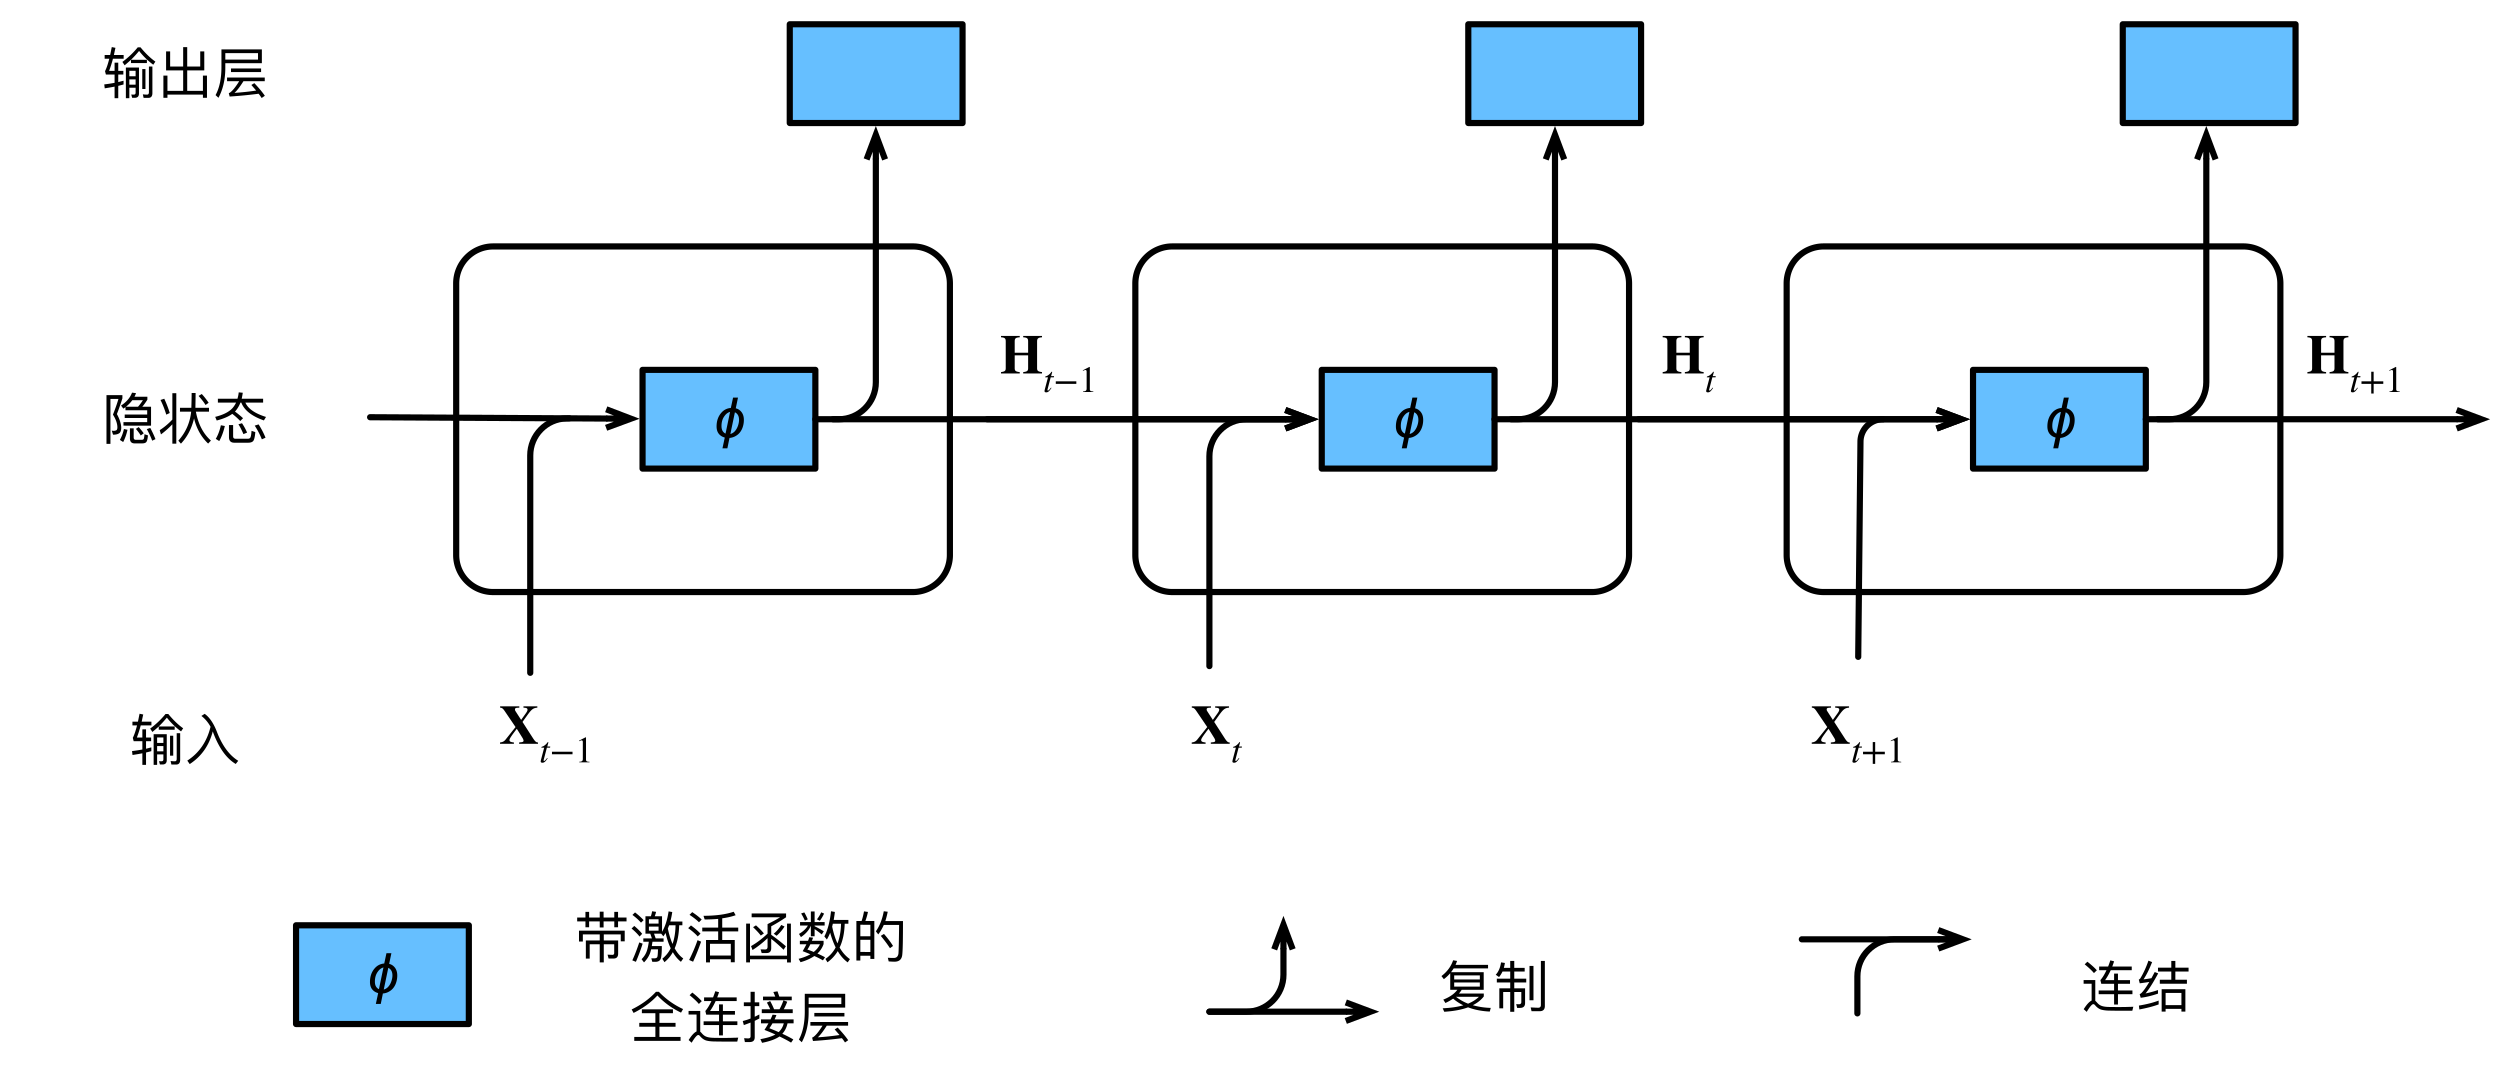 <svg xmlns="http://www.w3.org/2000/svg" width="540" height="234.667"><path style="fill:none;stroke-width:1;stroke-linecap:round;stroke-linejoin:round;stroke:#000;stroke-opacity:1;stroke-miterlimit:10" d="M301.999 299.999H370c3.313 0 6 2.69 6 6V350a6 6 0 0 1-6 6h-68.001c-3.31 0-6-2.687-6-6v-44.001c0-3.31 2.69-6 6-6Zm0 0" transform="matrix(1.333 0 0 1.333 -149.333 -346.667)"/><path style="stroke:none;fill-rule:nonzero;fill:#66bfff;fill-opacity:1" d="M285.605 101.332h37.332V80h-37.332Zm0 0"/><path style="fill:none;stroke-width:1;stroke-linecap:round;stroke-linejoin:round;stroke:#000;stroke-opacity:1;stroke-miterlimit:10" d="M326.204 320h28v15.999h-28Zm0 0" transform="matrix(1.333 0 0 1.333 -149.333 -346.667)"/><path style="stroke:none;fill-rule:nonzero;fill:#000;fill-opacity:1" d="M307.41 90.7c0 .698-.137 1.343-.394 1.937-.293.656-.72 1.144-1.274 1.48a3.095 3.095 0 0 1-1.437.477l-.457 2.25h-1.063l.5-2.332a3.685 3.685 0 0 1-.543-.207c-.82-.43-1.226-1.157-1.226-2.188 0-1.219.359-2.23 1.082-3.023.527-.582 1.191-.906 2-.977l.48-2.23h1.063l-.48 2.312c.417.098.769.301 1.062.606.457.472.687 1.101.687 1.894Zm-1.043 0c0-.567-.144-1.005-.437-1.313a1.45 1.45 0 0 0-.457-.332l-.98 4.687c.32-.086.609-.25.874-.5.36-.36.633-.836.813-1.418.125-.402.187-.777.187-1.125Zm-1.937-1.731c-.457.117-.864.414-1.207.898-.434.582-.645 1.301-.645 2.145 0 .574.133 1.011.414 1.312.137.156.293.266.461.332Zm0 0"/><path style="fill:none;stroke-width:1;stroke-linecap:round;stroke-linejoin:round;stroke:#000;stroke-opacity:1;stroke-miterlimit:10" d="M271.999 328.001h48.302" transform="matrix(1.333 0 0 1.333 -149.333 -346.667)"/><path style="fill:none;stroke-width:1;stroke-linecap:butt;stroke-linejoin:miter;stroke:#000;stroke-opacity:1;stroke-miterlimit:10" d="M324.3 328.001h-4m0-1.5 4 1.5-4 1.5" transform="matrix(1.333 0 0 1.333 -149.333 -346.667)"/><path style="fill:none;stroke-width:1;stroke-linecap:round;stroke-linejoin:round;stroke:#000;stroke-opacity:1;stroke-miterlimit:10" d="M307.999 368v-33.999c0-3.313 2.69-6 6-6h7.26M354.203 328.001h71.637" transform="matrix(1.333 0 0 1.333 -149.333 -346.667)"/><path style="fill:none;stroke-width:1;stroke-linecap:butt;stroke-linejoin:miter;stroke:#000;stroke-opacity:1;stroke-miterlimit:10" d="M429.839 328.001h-4m0-1.5 4 1.5-4 1.5" transform="matrix(1.333 0 0 1.333 -149.333 -346.667)"/><path style="fill:none;stroke-width:1;stroke-linecap:round;stroke-linejoin:round;stroke:#000;stroke-opacity:1;stroke-miterlimit:10" d="M356.913 328.001H358c3.313 0 6-2.69 6-6v-36.103" transform="matrix(1.333 0 0 1.333 -149.333 -346.667)"/><path style="fill:none;stroke-width:1;stroke-linecap:butt;stroke-linejoin:miter;stroke:#000;stroke-opacity:1;stroke-miterlimit:10" d="M364 281.9v3.998m-1.5 0 1.5-3.999 1.5 4" transform="matrix(1.333 0 0 1.333 -149.333 -346.667)"/><path style="stroke:none;fill-rule:nonzero;fill:#000;fill-opacity:1" d="M265.617 160.668v-.293c-.414-.02-.601-.168-1.164-1.043l-2.187-3.394.957-1.333c1.043-1.46 1.355-1.667 2.25-1.75v-.292h-3v.292l.25.02c.457.043.625.145.625.418 0 .27-.145.5-.707 1.27l-.668.937-1.168-1.813c-.145-.23-.164-.292-.164-.437 0-.25.125-.355.562-.375l.375-.02v-.292h-4.148v.292c.437.04.586.165.96.688l2.376 3.5-2.106 2.644c-.355.458-.644.606-1.25.688v.293h3v-.293c-.73-.082-.957-.207-.957-.52 0-.25.227-.625 1.125-1.835l.457-.602 1.207 1.937c.149.227.25.5.25.645 0 .207-.207.313-.625.332l-.332.043v.293ZM268.262 161.25h-.645l.227-.832v-.063c0-.042-.02-.062-.063-.062-.039 0-.082.02-.125.082-.289.438-.812.813-1.062.875-.188.043-.25.105-.25.207v.043h.605l-.625 2.375c-.062.25-.125.5-.125.582 0 .211.145.293.356.293.414 0 .664-.23 1.144-.957l-.105-.063c-.395.5-.52.625-.645.625-.062 0-.125-.023-.125-.125 0-.023.02-.085.02-.105l.687-2.625h.688ZM32.625 91.938v-4.083H30.73c.375-.418.727-.937 1.102-1.523v-.644h-2.789c.125-.231.25-.5.332-.77l-.855-.106c-.415 1.106-1.207 2.02-2.375 2.793l.5.665c.148-.102.293-.207.46-.332v.687h4.688v.918h-4.855v.75h4.855v.894h-5.125v.75Zm-4.043-5.5h2.293c-.355.542-.707 1.019-1.063 1.417h-2.605c.523-.418.98-.875 1.375-1.418ZM23 85.355v10.52h.855v-9.707h1.727c-.289 1.02-.687 2.144-1.187 3.394.648 1.02.96 1.958.96 2.77 0 .25-.062.438-.148.543-.102.105-.312.168-.602.188-.125 0-.293-.02-.46-.043l.273.875c.687 0 1.187-.145 1.477-.438.187-.227.293-.602.293-1.125-.043-.852-.356-1.832-.938-2.894a51.81 51.81 0 0 0 1.188-3.395v-.688Zm9.457 7.082-.75.25c.418.731.813 1.563 1.168 2.5l.707-.332a20.784 20.784 0 0 0-1.125-2.418Zm-5.687.231a8.502 8.502 0 0 1-.875 2.352l.71.46c.395-.75.707-1.625.938-2.648Zm3.98 3.102c.355 0 .625-.082.793-.227.207-.188.352-.688.414-1.5l-.75-.25c-.039.582-.102.937-.187 1.062a.584.584 0 0 1-.415.145h-1.293c-.292 0-.437-.188-.437-.52v-1.96h-.813v2.148c0 .727.333 1.102 1 1.102Zm-.793-3.52-.602.395c.438.523.79.98 1.04 1.418l.648-.458c-.25-.375-.625-.835-1.086-1.355ZM37.23 90.625a14.465 14.465 0 0 1-2.73 2.293l.27.914a19.17 19.17 0 0 0 2.46-2.187v4.187h.852V84.938h-.852Zm-1.75-4.5-.812.27c.457.898.875 1.96 1.25 3.168l.75-.356a23.047 23.047 0 0 0-1.188-3.082Zm8.102-1.02-.687.415c.625.71 1.148 1.355 1.5 1.96l.667-.48a14.73 14.73 0 0 0-1.48-1.895Zm-1.332-.21h-.855c0 .73-.02 1.812-.063 3.187h-2.457v.836h2.418c-.25 2.375-1.168 4.477-2.773 6.27l.562.644c1.375-1.457 2.313-3.27 2.836-5.457.52 2.188 1.539 4 3.039 5.438l.605-.645c-1.667-1.48-2.75-3.563-3.25-6.25h2.833v-.836h-2.938c.023-1.25.043-2.289.043-3.187ZM51.563 84.75c-.043.48-.145.938-.27 1.375h-4.23v.832H51c-.23.461-.48.875-.832 1.25-.75.793-1.98 1.418-3.688 1.836l.333.789c1.437-.375 2.562-.852 3.355-1.437.582.437 1.164.96 1.727 1.543l.605-.606a21.096 21.096 0 0 0-1.75-1.437c.043-.04.082-.082.125-.125a6.442 6.442 0 0 0 1.063-1.813h.187c.605 1.625 2.207 2.918 4.875 3.856l.457-.75c-2.395-.75-3.875-1.77-4.457-3.106h3.832v-.832h-4.625c.086-.418.168-.832.23-1.293Zm-3.856 7.105c-.227 1.063-.582 2.063-1.102 2.938l.75.477c.52-.915.915-2 1.208-3.25Zm4.563-.437-.77.227c.395.625.75 1.335 1.082 2.125l.793-.332a12.367 12.367 0 0 0-1.105-2.02Zm3.585.25-.835.27a17.005 17.005 0 0 1 1.542 2.957l.793-.352a17.129 17.129 0 0 0-1.5-2.875Zm-2.21 3.957c.46 0 .792-.125 1-.313.25-.25.417-.894.5-1.98l-.813-.27c-.062.833-.145 1.333-.289 1.5-.105.145-.293.208-.543.208h-2.625c-.355 0-.52-.165-.52-.54v-2.418h-.898v2.606c0 .789.375 1.207 1.148 1.207ZM367.992 80.668v-.293c-.855-.125-1.062-.25-1.062-.875v-5.75c0-.645.25-.832 1.062-.895v-.293h-4.062v.293c.832.063 1.062.207 1.062.895v2.438h-2.898V73.75c0-.688.23-.832 1.086-.895v-.293h-4.043v.293c.812.063 1.02.227 1.02.895v5.75c0 .625-.188.75-1.02.875v.293h4.043v-.293c-.875-.105-1.086-.25-1.086-.875v-2.75h2.898v2.75c0 .605-.187.77-1.062.875v.293ZM370.598 81.25h-.645l.227-.832v-.063c0-.043-.02-.062-.063-.062-.039 0-.082.02-.125.082-.289.438-.812.813-1.062.875-.188.043-.25.105-.25.207v.043h.605l-.625 2.375c-.062.25-.125.5-.125.582 0 .211.145.293.356.293.414 0 .664-.23 1.144-.957l-.105-.063c-.395.5-.52.625-.645.625-.062 0-.125-.023-.125-.125 0-.023.02-.085.02-.105l.687-2.625h.688Zm0 0"/><path style="stroke:none;fill-rule:nonzero;fill:#66bfff;fill-opacity:1" d="M64 221.332h37.332V200H64Zm0 0"/><path style="fill:none;stroke-width:1;stroke-linecap:round;stroke-linejoin:round;stroke:#000;stroke-opacity:1;stroke-miterlimit:10" d="M160 410h27.999v15.999H160Zm0 0" transform="matrix(1.333 0 0 1.333 -149.333 -346.667)"/><path style="stroke:none;fill-rule:nonzero;fill:#000;fill-opacity:1" d="M85.809 210.7c0 .698-.137 1.343-.395 1.937-.293.656-.719 1.144-1.273 1.48a3.095 3.095 0 0 1-1.438.477l-.457 2.25h-1.062l.5-2.332a3.685 3.685 0 0 1-.543-.207c-.82-.43-1.227-1.157-1.227-2.188 0-1.219.36-2.23 1.082-3.023.527-.582 1.192-.906 2-.977l.48-2.23h1.063l-.48 2.312c.418.098.77.301 1.062.606.457.472.688 1.101.688 1.894Zm-1.043 0c0-.567-.145-1.005-.438-1.313a1.45 1.45 0 0 0-.457-.332l-.98 4.687c.32-.086.609-.25.875-.5.359-.36.632-.836.812-1.418.125-.402.188-.777.188-1.125Zm-1.938-1.731c-.457.117-.863.414-1.207.898-.433.582-.644 1.301-.644 2.145 0 .574.132 1.011.414 1.312.136.156.293.266.46.332ZM124.668 198.188v.832h1.789v1.273h.793v-1.273h2.293v1.312h.832v-1.312h2.313v1.273h.812v-1.273h1.832v-.833H133.5v-1.23h-.813v1.23h-2.312v-1.269h-.832v1.27h-2.293v-1.231h-.793v1.23Zm10.27 2.832h-9.875v2.355h.832v-1.543h3.648v1.313h-3v3.917h.832v-3.105h2.168v3.918h.875v-3.918h2.25v1.856c0 .292-.125.437-.398.437l-1.04-.043.227.836h1.086c.644 0 .977-.356.977-1.063v-2.835h-3.102v-1.313h3.664v1.5h.856ZM139.418 197.918v3.75h1.039l.356 1.02h-1.856v.73h1.188c-.125.914-.29 1.644-.5 2.187-.227.583-.583 1.102-1.063 1.583l.523.687a5.753 5.753 0 0 0 1.27-1.895c.105-.273.188-.562.27-.917h1.48c-.02.832-.063 1.355-.125 1.582-.063.23-.27.335-.582.355h-.73l.207.75h.75c.48-.02.835-.188 1.023-.543.187-.332.289-1.289.289-2.852h-2.164c.039-.292.082-.585.144-.937h2.395v-.73h-1.707l-.355-1.02h1.542l.481.582c.144-.207.312-.457.477-.73.273 1.25.648 2.355 1.105 3.292a6.673 6.673 0 0 1-1.813 2.27l.458.75a7.291 7.291 0 0 0 1.812-2.164c.5.875 1.086 1.562 1.75 2.082l.5-.73c-.727-.5-1.332-1.25-1.852-2.188.602-1.352.915-3.02.977-4.977h.688v-.812h-2.602c.164-.625.312-1.313.414-2.043l-.789-.145c-.273 1.813-.73 3.29-1.418 4.415v-3.352h-1.582c.125-.313.227-.625.289-.961l-.852-.125c-.062.375-.148.73-.273 1.086Zm4.832 2.644c.105-.23.188-.48.293-.707h1.375c-.023 1.54-.25 2.895-.648 4.04-.415-.958-.75-2.063-1.02-3.333Zm-2 .458h-2.082v-.875h2.082Zm-2.082-1.52v-.938h2.082v.938Zm-3-2.418-.563.543c.79.582 1.395 1.145 1.852 1.668l.563-.543a14.934 14.934 0 0 0-1.852-1.668ZM137 200l-.582.563c.727.605 1.289 1.167 1.727 1.73l.562-.586c-.457-.582-1.039-1.144-1.707-1.707Zm1.082 3.563c-.437 1.312-.914 2.605-1.5 3.875l.773.312c.52-1.207 1.02-2.52 1.458-3.918ZM151.688 200.355v.833h3.437v1.855H152.5v4.832h.855v-.668h4.5v.648h.852v-4.812H156v-1.856h3.457v-.832H156v-2c1.105-.148 2.063-.375 2.895-.667l-.415-.75c-1.73.582-3.917.875-6.523.875l.25.792c1.043 0 2-.042 2.918-.125v1.875Zm1.667 6.04v-2.54h4.5v2.54Zm-3.835-9.375-.583.585c.856.563 1.543 1.102 2.043 1.602l.583-.582c-.543-.543-1.231-1.063-2.043-1.605Zm-.27 2.875-.605.585c.875.625 1.562 1.227 2.062 1.79l.606-.602a15.12 15.12 0 0 0-2.063-1.773Zm1.418 3.187c-.5 1.461-1.125 2.875-1.813 4.273l.852.375a45.359 45.359 0 0 0 1.73-4.335ZM162.543 205.207a20.86 20.86 0 0 0 3.25-2.562v1.855c0 .395-.168.582-.5.582-.356 0-.688-.02-1-.02l.227.793h1.085c.645 0 .977-.355.977-1.042v-2.02c.73.562 1.625 1.332 2.668 2.352l.5-.75a37.915 37.915 0 0 0-3.168-2.477v-1.836a34.154 34.154 0 0 0 3.211-1.957v-.813h-7.438v.813h6.145c-.605.395-1.5.895-2.707 1.48v2.063c-1.148 1.082-2.313 1.977-3.563 2.687ZM170 199.5v6.918h-8V199.5h-.832v8.375H162v-.668h8v.688h.832V199.5Zm-6.707.375-.625.395c.687.667 1.25 1.25 1.664 1.812l.668-.457c-.395-.5-.957-1.082-1.707-1.75Zm5.457-.082c-.438.727-1 1.375-1.625 1.894l.625.438a8.838 8.838 0 0 0 1.707-2ZM179.895 199.52h1.773c-.043 1.625-.293 3.042-.773 4.25-.477-1-.852-2.208-1.145-3.625Zm.605 5.125a6.825 6.825 0 0 1-2.207 2.48l.437.73a8.287 8.287 0 0 0 2.227-2.417c.586 1.019 1.313 1.832 2.148 2.437l.477-.707c-.875-.606-1.602-1.418-2.227-2.5.688-1.418 1.04-3.148 1.102-5.148h.793v-.813h-3.168c.086-.539.188-1.102.25-1.727l-.832-.148c-.25 2.293-.73 4.106-1.438 5.438l.543.667c.25-.437.5-.917.708-1.48.332 1.211.73 2.25 1.187 3.188Zm-5.688-2.208c-.082.25-.167.5-.269.77h-1.773v.75h1.417c-.23.48-.5.961-.812 1.5.582.211 1.125.438 1.668.668-.711.395-1.563.73-2.543.98l.418.727c1.187-.332 2.187-.789 2.977-1.332.71.313 1.335.625 1.855.938l.457-.668c-.52-.29-1.062-.54-1.644-.813a4.89 4.89 0 0 0 1.332-2.039v-.711h-2.52c.082-.227.168-.437.25-.664Zm.958 3.188a19.407 19.407 0 0 0-1.375-.52c.25-.355.46-.75.648-1.148h2.062c-.273.625-.73 1.188-1.335 1.668Zm-2.04-8.543-.687.23c.289.458.562.981.812 1.563l.625-.293c-.23-.52-.46-1.02-.75-1.5Zm3.645-.02c-.207.5-.52 1-.918 1.52l.625.313c.375-.5.668-1.02.918-1.563Zm-4.563 2.106v.75h1.688c-.355.664-1 1.27-1.918 1.812l.418.688c1.02-.688 1.75-1.5 2.145-2.461v2.273h.812v-1.542c.418.269.938.667 1.543 1.144l.438-.664a20.771 20.771 0 0 0-1.981-1.106v-.144h2.168v-.75h-2.168v-2.293h-.812v2.293ZM188.855 198.938h-1.937c.227-.606.414-1.25.562-1.958l-.855-.125a14.232 14.232 0 0 1-.52 2.083h-1.125v8.542h.852v-1.042H188v.687h.855Zm-3.023 6.687V203H188v2.625Zm0-3.395v-2.48H188v2.48Zm5.106-.5-.688.415c.813 1 1.48 1.875 1.98 2.667l.665-.48c-.438-.727-1.102-1.625-1.958-2.602Zm4.105-2.773h-3.813c.208-.625.375-1.312.52-2.02l-.855-.105c-.313 1.711-.875 3.148-1.708 4.336l.52.664c.461-.602.856-1.289 1.188-2.039h3.312c-.039 3.457-.082 5.52-.144 6.207-.106.605-.418.918-1 .918-.356 0-.793 0-1.293-.043l.187.793c.586.039 1 .062 1.23.062 1.02 0 1.563-.48 1.688-1.398.125-.914.168-3.394.168-7.375ZM141.688 214.23c-1.395 1.52-3.145 2.79-5.25 3.813l.417.75c2.125-1.063 3.833-2.336 5.145-3.773 1.418 1.523 3.105 2.75 5.105 3.71l.438-.773a17.094 17.094 0 0 1-5.23-3.727Zm-3.043 3.79v.835h2.917v2.083h-3.48v.832h3.48v2.21H137v.852h10v-.852h-4.563v-2.21h3.481v-.833h-3.48v-2.082h2.917v-.835ZM149.543 214.395l-.586.562c.836.688 1.523 1.313 2 1.898l.625-.605c-.562-.625-1.25-1.23-2.039-1.855Zm6.957 10.585h2.75l.207-.855c-.312.02-.77.02-1.332.043-.605.02-1.168.02-1.73.02-.938 0-1.708 0-2.333-.02-.707-.023-1.23-.125-1.605-.293-.332-.145-.625-.395-.914-.75-.106-.105-.188-.207-.293-.27v-4.5h-2.52v.79h1.727v3.648c-.5.227-1.062.832-1.707 1.852l.645.585c.667-1.105 1.148-1.667 1.417-1.667.145 0 .313.105.458.312.375.418.792.73 1.273.875.477.125 1.082.207 1.852.207.75.023 1.46.023 2.105.023Zm-4.418-9.542v.792h1.586c-.398.852-.836 1.583-1.313 2.145l.188.793h2.77v1.437h-3.333v.813h3.333v2.227h.832v-2.227h3.125v-.813h-3.125v-1.437h2.605v-.793h-2.605v-1.418h-.833v1.418h-1.937a13.79 13.79 0 0 0 1.207-2.145h4.543v-.792h-4.207c.144-.375.27-.731.394-1.125l-.812-.208c-.145.458-.313.915-.48 1.333ZM166.355 216.23l-.71.333c.25.437.48.917.73 1.437h-1.832v.832h6.687V218h-1.937c.27-.48.52-1.02.75-1.625l-.813-.293c-.25.688-.523 1.313-.855 1.918h-1.168c-.27-.645-.539-1.23-.852-1.77Zm1.583-2.105-.895.145c.125.292.27.625.414 1h-2.644v.792h6.207v-.792h-2.688c-.144-.415-.27-.813-.394-1.145Zm-6 10.957c.707 0 1.082-.332 1.082-1.039V220.5c.335-.168.667-.332 1-.5v-.875c-.333.168-.665.332-1 .5v-2.293h.98v-.832h-.98v-2.27h-.895v2.27h-1.457v.832h1.457V220c-.563.23-1.125.395-1.688.543l.231.875c.477-.168.977-.356 1.457-.543v2.957c0 .313-.168.461-.48.461-.29 0-.602-.023-.915-.043l.165.832Zm4.937-5.914c-.125.332-.27.664-.438 1.02h-2.062v.855h1.605c-.25.457-.523.914-.855 1.414.832.336 1.625.648 2.355 1-.75.418-1.835.75-3.23 1l.355.793c1.727-.332 2.977-.813 3.77-1.375.957.457 1.793.895 2.5 1.332l.48-.687a25.576 25.576 0 0 0-2.375-1.227c.563-.606.938-1.375 1.125-2.25h1.313v-.856h-4.106c.145-.292.27-.605.395-.937Zm2.418 1.875a3.703 3.703 0 0 1-1.106 1.894 41.007 41.007 0 0 0-2-.832c.231-.335.458-.687.668-1.062ZM175.895 218.793v.77h6.5v-.77Zm-.852 1.957v.793h2.625c-.836 1.352-1.543 2.187-2.063 2.5-.062.02-.105.062-.187.082l.187.73a95.874 95.874 0 0 0 6.25-.605c.25.293.458.605.665.918l.687-.48c-.52-.77-1.289-1.688-2.27-2.731l-.644.398c.352.415.707.813 1.039 1.208-1.539.23-3.102.394-4.687.5.562-.5 1.21-1.356 1.937-2.52h4.606v-.793Zm6.687-5.27v1.395h-7.062v-1.395Zm-7.062 2.165h7.894v-2.977h-8.73v3.977c-.02 2.417-.437 4.375-1.27 5.898l.625.582c.981-1.813 1.481-3.98 1.481-6.48Zm0 0"/><path style="fill:none;stroke-width:1;stroke-linecap:round;stroke-linejoin:round;stroke:#000;stroke-opacity:1;stroke-miterlimit:10" d="M403.999 412.273h22.102" transform="matrix(1.333 0 0 1.333 -149.333 -346.667)"/><path style="fill:none;stroke-width:1;stroke-linecap:butt;stroke-linejoin:miter;stroke:#000;stroke-opacity:1;stroke-miterlimit:10" d="M430.103 412.273H426.1m0-1.5 4.002 1.5-4.002 1.5" transform="matrix(1.333 0 0 1.333 -149.333 -346.667)"/><path style="fill:none;stroke-width:1;stroke-linecap:round;stroke-linejoin:round;stroke:#000;stroke-opacity:1;stroke-miterlimit:10" d="M412.999 424.273v-6c0-3.313 2.69-6 6-6h10.79" transform="matrix(1.333 0 0 1.333 -149.333 -346.667)"/><path style="stroke:none;fill-rule:nonzero;fill:#000;fill-opacity:1" d="m450.875 207.73-.582.563c.832.687 1.52 1.312 2 1.894l.625-.605c-.563-.625-1.25-1.227-2.043-1.852Zm6.957 10.583h2.75l.211-.856c-.313.023-.773.023-1.336.043-.602.02-1.164.02-1.727.02-.937 0-1.71 0-2.335-.02-.707-.02-1.227-.125-1.602-.293-.336-.144-.625-.394-.918-.75-.105-.102-.188-.207-.293-.27v-4.5h-2.52v.793h1.731v3.645c-.5.23-1.063.832-1.711 1.855l.648.583c.665-1.106 1.145-1.668 1.415-1.668.148 0 .312.105.46.312.375.418.79.73 1.27.875.48.125 1.082.211 1.855.211.75.02 1.457.02 2.102.02Zm-4.414-9.543v.792H455c-.395.856-.832 1.583-1.313 2.145l.188.793h2.77v1.438h-3.332v.812h3.332v2.23h.835v-2.23h3.125v-.813h-3.125V212.5h2.602v-.793h-2.602v-1.414h-.835v1.414h-1.938c.438-.625.836-1.332 1.211-2.144h4.539v-.793h-4.207c.145-.375.27-.727.395-1.125l-.813-.208a20.3 20.3 0 0 1-.477 1.333ZM466.27 216.125c-1.207.457-2.625.813-4.27 1.082l.105.836c1.563-.293 2.957-.648 4.165-1.086Zm-2.207-8.625c-.481 1.418-1.063 2.688-1.731 3.793a.97.97 0 0 1-.352.312l.207.79c.688-.083 1.375-.188 2.063-.29-.668 1.125-1.23 1.915-1.688 2.375a2 2 0 0 1-.394.27l.227.77c1.187-.145 2.437-.458 3.73-.895v-.77c-.875.29-1.77.54-2.688.727.731-.875 1.645-2.312 2.731-4.332l-.75-.293c-.25.461-.48.918-.711 1.336-.582.102-1.144.187-1.707.25.625-.938 1.25-2.168 1.855-3.73Zm2.062 1.52v.835H469v1.77h-2.48v.855h5.855v-.855h-2.5v-1.77h2.855v-.835h-2.855v-1.458H469v1.458Zm5.918 4.648h-5.125v4.832h.852v-.582h3.418v.582h.855Zm-4.273 3.437v-2.625h3.418v2.625Zm0 0"/><path style="fill:none;stroke-width:1;stroke-linecap:round;stroke-linejoin:round;stroke:#000;stroke-opacity:1;stroke-miterlimit:10" d="M307.999 424.001h22.102" transform="matrix(1.333 0 0 1.333 -149.333 -346.667)"/><path style="fill:none;stroke-width:1;stroke-linecap:butt;stroke-linejoin:miter;stroke:#000;stroke-opacity:1;stroke-miterlimit:10" d="M334.103 424.001H330.1m0-1.5 4.002 1.5-4.002 1.5" transform="matrix(1.333 0 0 1.333 -149.333 -346.667)"/><path style="fill:none;stroke-width:1;stroke-linecap:round;stroke-linejoin:round;stroke:#000;stroke-opacity:1;stroke-miterlimit:10" d="M307.999 424.001h6c3.313 0 6-2.69 6-6v-4.102" transform="matrix(1.333 0 0 1.333 -149.333 -346.667)"/><path style="fill:none;stroke-width:1;stroke-linecap:butt;stroke-linejoin:miter;stroke:#000;stroke-opacity:1;stroke-miterlimit:10" d="M319.999 409.897v4.002m-1.5 0 1.5-4.002 1.5 4.002" transform="matrix(1.333 0 0 1.333 -149.333 -346.667)"/><path style="stroke:none;fill-rule:nonzero;fill:#000;fill-opacity:1" d="M314 209.168h7.418v-.75h-7.023c.125-.273.23-.563.335-.856l-.855-.144c-.457 1.352-1.293 2.477-2.52 3.414l.52.668c.52-.395.98-.832 1.375-1.293v3.586h1.543c-.648.875-1.648 1.582-3.043 2.125l.457.727a10.93 10.93 0 0 0 1.668-.938 9.991 9.991 0 0 0 2.207 1.438c-1.25.355-2.727.562-4.457.648l.332.75c2.023-.125 3.73-.438 5.148-.961 1.352.523 2.938.836 4.688.918l.207-.793a15.696 15.696 0 0 1-3.875-.582c1-.5 1.793-1.125 2.375-1.895v-.625h-5.375c.23-.25.418-.523.605-.812h4.75V210h-7.062c.207-.27.394-.543.582-.832Zm3.105 7.625a10.203 10.203 0 0 1-2.605-1.48h4.938c-.583.582-1.375 1.082-2.333 1.48Zm2.54-3.688h-5.54v-.898h5.54Zm-5.54-1.542v-.875h5.54v.875ZM324.543 209.855h1.664v1.54h-2.894v.812h2.894v1.273h-2.352v4.313h.832v-3.523h1.52v4.273h.875v-4.273h1.523v2.187c0 .313-.187.461-.523.461l-.582-.023.207.812h.625c.73 0 1.086-.352 1.086-1.062v-3.165h-2.336v-1.273h2.586v-.812h-2.586v-1.54h2.25v-.792h-2.25v-1.5h-.875v1.5h-1.375c.086-.333.168-.688.23-1.063l-.832-.125c-.168 1.125-.543 2.02-1.148 2.668l.711.5c.27-.313.52-.711.75-1.188Zm5.832-1.21v7.417h.855v-7.417Zm2.207 9.773c.73 0 1.106-.375 1.106-1.125v-9.73h-.856v9.519c0 .375-.187.586-.562.586-.52 0-1.063-.043-1.645-.063l.188.813Zm0 0"/><path style="fill:none;stroke-width:1;stroke-linecap:round;stroke-linejoin:round;stroke:#000;stroke-opacity:1;stroke-miterlimit:10" d="M191.948 299.999h68.001c3.314 0 6 2.69 6 6V350a6 6 0 0 1-6 6h-68c-3.311 0-6-2.687-6-6v-44.001c0-3.31 2.689-6 6-6Zm0 0" transform="matrix(1.333 0 0 1.333 -149.333 -346.667)"/><path style="stroke:none;fill-rule:nonzero;fill:#66bfff;fill-opacity:1" d="M138.863 101.332H176.2V80h-37.336Zm0 0"/><path style="fill:none;stroke-width:1;stroke-linecap:round;stroke-linejoin:round;stroke:#000;stroke-opacity:1;stroke-miterlimit:10" d="M216.147 320h28.002v15.999h-28.002Zm0 0" transform="matrix(1.333 0 0 1.333 -149.333 -346.667)"/><path style="stroke:none;fill-rule:nonzero;fill:#000;fill-opacity:1" d="M160.676 90.7c0 .698-.137 1.343-.395 1.937-.293.656-.719 1.144-1.273 1.48a3.095 3.095 0 0 1-1.438.477l-.457 2.25h-1.062l.5-2.332a3.685 3.685 0 0 1-.543-.207c-.82-.43-1.227-1.157-1.227-2.188 0-1.219.36-2.23 1.082-3.023.528-.582 1.192-.906 2-.977l.48-2.23h1.063l-.48 2.312c.418.098.77.301 1.062.606.457.472.688 1.101.688 1.894Zm-1.043 0c0-.567-.145-1.005-.438-1.313a1.45 1.45 0 0 0-.457-.332l-.98 4.687c.32-.086.61-.25.875-.5.36-.36.633-.836.812-1.418.125-.402.188-.777.188-1.125Zm-1.938-1.731c-.457.117-.863.414-1.207.898-.433.582-.644 1.301-.644 2.145 0 .574.133 1.011.414 1.312.137.156.293.266.46.332Zm0 0"/><path style="fill:none;stroke-width:1;stroke-linecap:round;stroke-linejoin:round;stroke:#000;stroke-opacity:1;stroke-miterlimit:10" d="m172 327.673 38.25.214" transform="matrix(1.333 0 0 1.333 -149.333 -346.667)"/><path style="fill:none;stroke-width:1;stroke-linecap:butt;stroke-linejoin:miter;stroke:#000;stroke-opacity:1;stroke-miterlimit:10" d="m214.249 327.91-3.999-.023m.009-1.5 3.99 1.523-4.008 1.477" transform="matrix(1.333 0 0 1.333 -149.333 -346.667)"/><path style="fill:none;stroke-width:1;stroke-linecap:round;stroke-linejoin:round;stroke:#000;stroke-opacity:1;stroke-miterlimit:10" d="M197.948 369.087v-35.224c0-3.26 2.602-5.92 5.86-6l.463-.011M244.15 328.001h76.15" transform="matrix(1.333 0 0 1.333 -149.333 -346.667)"/><path style="fill:none;stroke-width:1;stroke-linecap:butt;stroke-linejoin:miter;stroke:#000;stroke-opacity:1;stroke-miterlimit:10" d="M324.3 328.001h-4m0-1.5 4 1.5-4 1.5" transform="matrix(1.333 0 0 1.333 -149.333 -346.667)"/><path style="fill:none;stroke-width:1;stroke-linecap:round;stroke-linejoin:round;stroke:#000;stroke-opacity:1;stroke-miterlimit:10" d="M247.02 328.001h.93c3.313 0 6-2.69 6-6v-36.103" transform="matrix(1.333 0 0 1.333 -149.333 -346.667)"/><path style="fill:none;stroke-width:1;stroke-linecap:butt;stroke-linejoin:miter;stroke:#000;stroke-opacity:1;stroke-miterlimit:10" d="M253.95 281.9v3.998m-1.5 0 1.5-3.999 1.5 4" transform="matrix(1.333 0 0 1.333 -149.333 -346.667)"/><path style="fill:none;stroke-width:1;stroke-linecap:round;stroke-linejoin:round;stroke:#000;stroke-opacity:1;stroke-miterlimit:10" d="M407.538 299.999h68.001c3.314 0 6 2.69 6 6V350a6 6 0 0 1-6 6h-68c-3.311 0-6-2.687-6-6v-44.001c0-3.31 2.689-6 6-6Zm0 0" transform="matrix(1.333 0 0 1.333 -149.333 -346.667)"/><path style="stroke:none;fill-rule:nonzero;fill:#66bfff;fill-opacity:1" d="M426.316 101.332h37.336V80h-37.336Zm0 0"/><path style="fill:none;stroke-width:1;stroke-linecap:round;stroke-linejoin:round;stroke:#000;stroke-opacity:1;stroke-miterlimit:10" d="M431.737 320h28.002v15.999h-28.002Zm0 0" transform="matrix(1.333 0 0 1.333 -149.333 -346.667)"/><path style="stroke:none;fill-rule:nonzero;fill:#000;fill-opacity:1" d="M448.129 90.7c0 .698-.137 1.343-.395 1.937-.293.656-.718 1.144-1.273 1.48a3.095 3.095 0 0 1-1.438.477l-.457 2.25h-1.062l.5-2.332a3.685 3.685 0 0 1-.543-.207c-.82-.43-1.227-1.157-1.227-2.188 0-1.219.36-2.23 1.082-3.023.528-.582 1.192-.906 2-.977l.48-2.23h1.063l-.48 2.312c.418.098.77.301 1.062.606.457.472.688 1.101.688 1.894Zm-1.043 0c0-.567-.145-1.005-.438-1.313a1.45 1.45 0 0 0-.457-.332l-.98 4.687c.32-.086.61-.25.875-.5.36-.36.633-.836.812-1.418.125-.402.188-.777.188-1.125Zm-1.938-1.731c-.457.117-.863.414-1.207.898-.433.582-.644 1.301-.644 2.145 0 .574.133 1.011.414 1.312.137.156.293.266.46.332Zm0 0"/><path style="fill:none;stroke-width:1;stroke-linecap:round;stroke-linejoin:round;stroke:#000;stroke-opacity:1;stroke-miterlimit:10" d="M377.538 328.001h48.302" transform="matrix(1.333 0 0 1.333 -149.333 -346.667)"/><path style="fill:none;stroke-width:1;stroke-linecap:butt;stroke-linejoin:miter;stroke:#000;stroke-opacity:1;stroke-miterlimit:10" d="M429.839 328.001h-4m0-1.5 4 1.5-4 1.5" transform="matrix(1.333 0 0 1.333 -149.333 -346.667)"/><path style="fill:none;stroke-width:1;stroke-linecap:round;stroke-linejoin:round;stroke:#000;stroke-opacity:1;stroke-miterlimit:10" d="m413.134 366.5.366-34.884a3.654 3.654 0 0 1 3.656-3.615M459.74 328.001h50.36" transform="matrix(1.333 0 0 1.333 -149.333 -346.667)"/><path style="fill:none;stroke-width:1;stroke-linecap:butt;stroke-linejoin:miter;stroke:#000;stroke-opacity:1;stroke-miterlimit:10" d="M514.103 328.001H510.1m0-1.5 4.002 1.5-4.002 1.5" transform="matrix(1.333 0 0 1.333 -149.333 -346.667)"/><path style="fill:none;stroke-width:1;stroke-linecap:round;stroke-linejoin:round;stroke:#000;stroke-opacity:1;stroke-miterlimit:10" d="M461.708 328.001h1.831c3.314 0 6-2.69 6-6v-36.103" transform="matrix(1.333 0 0 1.333 -149.333 -346.667)"/><path style="fill:none;stroke-width:1;stroke-linecap:butt;stroke-linejoin:miter;stroke:#000;stroke-opacity:1;stroke-miterlimit:10" d="M469.54 281.9v3.998m-1.5 0 1.5-3.999 1.5 4" transform="matrix(1.333 0 0 1.333 -149.333 -346.667)"/><path style="stroke:none;fill-rule:nonzero;fill:#000;fill-opacity:1" d="M225.074 80.668v-.293c-.855-.125-1.062-.25-1.062-.875v-5.75c0-.645.25-.832 1.062-.895v-.293h-4.062v.293c.832.063 1.062.207 1.062.895v2.438h-2.898V73.75c0-.688.23-.832 1.086-.895v-.293h-4.043v.293c.812.063 1.02.227 1.02.895v5.75c0 .625-.188.75-1.02.875v.293h4.043v-.293c-.875-.105-1.086-.25-1.086-.875v-2.75h2.898v2.75c0 .605-.187.77-1.062.875v.293ZM227.68 81.25h-.645l.227-.832v-.063c0-.043-.02-.062-.063-.062-.039 0-.082.02-.125.082-.289.438-.812.813-1.062.875-.188.043-.25.105-.25.207v.043h.605l-.625 2.375c-.062.25-.125.5-.125.582 0 .211.145.293.356.293.414 0 .664-.23 1.144-.957l-.105-.063c-.395.5-.52.625-.645.625-.062 0-.125-.023-.125-.125 0-.023.02-.085.02-.105l.687-2.625h.688ZM232.488 82.918v-.543h-4.437v.543ZM236.152 84.668v-.125c-.601 0-.75-.148-.75-.48v-4.77l-.082-.043-1.418.73v.125l.211-.085c.145-.063.27-.102.352-.102.168 0 .25.125.25.394v3.606c0 .437-.164.602-.77.625v.125ZM30.75 157.543v1.77h-1.188a24.1 24.1 0 0 0 .833-2.625h2.312v-.813h-2.102c.102-.48.207-1 .332-1.543l-.792-.164c-.125.582-.227 1.164-.352 1.707h-1.188v.813h1c-.273 1.062-.562 1.98-.918 2.687l.188.73h1.875v1.79c-.707.125-1.438.25-2.23.335l.105.852c.73-.125 1.438-.227 2.125-.375v2.5h.793v-2.664l1.145-.293v-.813c-.356.083-.731.188-1.145.293v-1.625h1.102v-.792h-1.102v-1.77Zm3.543-.625v.707h3.437v-.707h-3.437a23.105 23.105 0 0 0 1.75-1.918 15.219 15.219 0 0 0 3.062 2.98l.458-.667c-1.083-.77-2.145-1.793-3.208-3.083h-.605a18.152 18.152 0 0 1-3.313 3.145l.481.73c.457-.375.914-.773 1.375-1.187Zm.832 8.207c.582 0 .895-.313.895-.938v-5.605h-2.833v6.625h.75v-2.25h1.356v1.086c0 .25-.148.394-.398.394l-.54-.019.188.707Zm-1.188-2.832v-1.148h1.356v1.148Zm0-1.813v-1.187h1.356v1.187Zm2.793-1.562v4.312h.688v-4.312Zm1.313 6.227c.582 0 .875-.352.875-1.04v-5.73h-.75v5.543c0 .332-.125.52-.398.52-.29 0-.602-.02-.915-.063l.165.77ZM45.48 156.98c-.773 3.188-2.437 5.645-5.023 7.313l.523.75c2.52-1.648 4.188-4 4.977-7.063.063.145.105.313.188.52 1.23 3.168 2.812 5.355 4.773 6.52l.539-.688c-1.914-1.187-3.414-3.227-4.539-6.082-.73-1.957-1.648-3.313-2.711-4.063l-.707.458c.75.562 1.418 1.335 1.98 2.335ZM116.21 160.668v-.293c-.413-.02-.6-.168-1.163-1.043l-2.188-3.394.957-1.333c1.043-1.46 1.356-1.667 2.25-1.75v-.292h-3v.292l.25.02c.457.043.625.145.625.418 0 .27-.144.5-.707 1.27l-.668.937-1.168-1.813c-.144-.23-.164-.292-.164-.437 0-.25.125-.355.563-.375l.375-.02v-.292h-4.149v.292c.438.04.586.165.961.688l2.375 3.5-2.105 2.644c-.356.458-.645.606-1.25.688v.293h3v-.293c-.73-.082-.957-.207-.957-.52 0-.25.226-.625 1.125-1.835l.457-.602 1.207 1.937c.148.227.25.5.25.645 0 .207-.207.313-.625.332l-.332.043v.293ZM118.855 161.25h-.644l.227-.832v-.063c0-.042-.02-.062-.063-.062-.04 0-.082.02-.125.082-.29.438-.813.813-1.063.875-.187.043-.25.105-.25.207v.043h.606l-.625 2.375c-.063.25-.125.5-.125.582 0 .211.144.293.355.293.415 0 .665-.23 1.145-.957l-.106-.063c-.394.5-.519.625-.644.625-.063 0-.125-.023-.125-.125 0-.023.02-.085.02-.105l.687-2.625h.688ZM123.664 162.918v-.543h-4.437v.543ZM127.328 164.668v-.125c-.601 0-.75-.148-.75-.48v-4.77l-.082-.043-1.418.73v.125l.211-.085c.145-.063.27-.102.352-.102.168 0 .25.125.25.394v3.606c0 .437-.164.602-.77.625v.125ZM399.547 160.668v-.293c-.418-.02-.606-.168-1.168-1.043l-2.188-3.394.957-1.333c1.043-1.46 1.356-1.667 2.25-1.75v-.292h-3v.292l.25.02c.461.043.625.145.625.418 0 .27-.144.5-.707 1.27l-.668.937-1.164-1.813c-.148-.23-.168-.292-.168-.437 0-.25.125-.355.563-.375l.375-.02v-.292h-4.145v.292c.438.04.582.165.957.688l2.375 3.5-2.105 2.644c-.352.458-.645.606-1.25.688v.293h3v-.293c-.727-.082-.957-.207-.957-.52 0-.25.23-.625 1.125-1.835l.457-.602 1.21 1.937c.145.227.25.5.25.645 0 .207-.21.313-.624.332l-.336.043v.293ZM402.188 161.25h-.645l.23-.832v-.063c0-.042-.023-.062-.062-.062-.043 0-.086.02-.125.082-.293.438-.813.813-1.063.875-.187.043-.25.105-.25.207v.043h.602l-.625 2.375c-.063.25-.125.5-.125.582 0 .211.148.293.355.293.418 0 .668-.23 1.145-.957l-.102-.063c-.398.5-.523.625-.648.625-.063 0-.125-.023-.125-.125 0-.023.023-.085.023-.105l.688-2.625h.687ZM407.121 162.918v-.543h-2.082v-2.082h-.523v2.082h-2.102v.543h2.102V165h.523v-2.082ZM410.664 164.668v-.125c-.605 0-.75-.148-.75-.48v-4.77l-.086-.043-1.414.73v.125l.207-.085c.145-.063.27-.102.356-.102.164 0 .25.125.25.394v3.606c0 .437-.168.602-.774.625v.125Zm0 0"/><path style="stroke:none;fill-rule:nonzero;fill:#66bfff;fill-opacity:1" d="M317.266 26.668h37.332V5.332h-37.332Zm0 0"/><path style="fill:none;stroke-width:1;stroke-linecap:round;stroke-linejoin:round;stroke:#000;stroke-opacity:1;stroke-miterlimit:10" d="M349.95 263.999h27.998v16.002H349.95Zm0 0" transform="matrix(1.333 0 0 1.333 -149.333 -346.667)"/><path style="stroke:none;fill-rule:nonzero;fill:#66bfff;fill-opacity:1" d="M170.668 26.668H208V5.332h-37.332Zm0 0"/><path style="fill:none;stroke-width:1;stroke-linecap:round;stroke-linejoin:round;stroke:#000;stroke-opacity:1;stroke-miterlimit:10" d="M240.001 263.999H268v16.002h-27.999Zm0 0" transform="matrix(1.333 0 0 1.333 -149.333 -346.667)"/><path style="stroke:none;fill-rule:nonzero;fill:#66bfff;fill-opacity:1" d="M458.668 26.668H496V5.332h-37.332Zm0 0"/><path style="fill:none;stroke-width:1;stroke-linecap:round;stroke-linejoin:round;stroke:#000;stroke-opacity:1;stroke-miterlimit:10" d="M456.001 263.999H484v16.002h-27.999Zm0 0" transform="matrix(1.333 0 0 1.333 -149.333 -346.667)"/><path style="stroke:none;fill-rule:nonzero;fill:#000;fill-opacity:1" d="M24.75 13.543v1.77h-1.188a24.1 24.1 0 0 0 .833-2.626h2.312v-.812h-2.102c.102-.48.207-1 .332-1.543l-.792-.164c-.125.582-.227 1.164-.352 1.707h-1.188v.813h1c-.273 1.062-.562 1.98-.918 2.687l.188.73h1.875v1.79c-.707.125-1.438.25-2.23.335l.105.852c.73-.125 1.438-.227 2.125-.375v2.5h.793v-2.664l1.145-.293v-.813c-.356.083-.731.188-1.145.293v-1.625h1.102v-.793h-1.102v-1.769Zm3.543-.625v.707h3.437v-.707h-3.437A23.105 23.105 0 0 0 30.043 11a15.219 15.219 0 0 0 3.062 2.98l.458-.668c-1.083-.769-2.145-1.792-3.208-3.082h-.605a18.152 18.152 0 0 1-3.313 3.145l.481.73c.457-.375.914-.773 1.375-1.187Zm.832 8.207c.582 0 .895-.313.895-.938v-5.605h-2.832v6.625h.75v-2.25h1.355v1.086c0 .25-.148.395-.398.395l-.54-.02.188.707Zm-1.188-2.832v-1.148h1.356v1.148Zm0-1.813v-1.187h1.356v1.187Zm2.793-1.562v4.312h.688v-4.312Zm1.313 6.227c.582 0 .875-.352.875-1.04v-5.73h-.75v5.543c0 .332-.125.52-.398.52-.29 0-.602-.02-.915-.063l.165.77ZM43.25 14.375h-2.813v-4.188h-.874v4.188H36.75v-3.27h-.875v4.102h3.688v4.418h-3.395v-3.293h-.875v4.793h.875v-.688h7.664v.688h.875v-4.793h-.875v3.293h-3.395v-4.418h3.688v-4.102h-.875ZM49.895 14.793v.77h6.5v-.77Zm-.852 1.957v.793h2.625c-.836 1.352-1.543 2.187-2.063 2.5-.062.02-.105.062-.187.082l.187.73a95.874 95.874 0 0 0 6.25-.605c.25.293.458.605.665.918l.687-.48c-.52-.77-1.289-1.688-2.27-2.731l-.644.398c.352.415.707.813 1.039 1.207-1.539.231-3.102.395-4.687.5.562-.5 1.21-1.355 1.937-2.519h4.605v-.793Zm6.687-5.27v1.395h-7.062V11.48Zm-7.062 2.165h7.895v-2.977h-8.731v3.977c-.02 2.418-.437 4.375-1.27 5.898l.626.582c.98-1.813 1.48-3.98 1.48-6.48ZM507.25 80.668v-.293c-.852-.125-1.063-.25-1.063-.875v-5.75c0-.645.25-.832 1.063-.895v-.293h-4.063v.293c.836.063 1.063.207 1.063.895v2.438h-2.895V73.75c0-.688.23-.832 1.082-.895v-.293h-4.039v.293c.813.063 1.02.227 1.02.895v5.75c0 .625-.188.75-1.02.875v.293h4.04v-.293c-.875-.105-1.083-.25-1.083-.875v-2.75h2.895v2.75c0 .605-.188.77-1.063.875v.293ZM509.86 81.25h-.65l.231-.832v-.063c0-.043-.02-.062-.062-.062-.043 0-.082.02-.125.082-.293.438-.813.813-1.063.875-.187.043-.25.105-.25.207v.043h.606l-.625 2.375c-.063.25-.125.5-.125.582 0 .211.144.293.351.293.418 0 .668-.23 1.149-.957l-.106-.063c-.394.5-.52.625-.644.625-.063 0-.125-.023-.125-.125 0-.023.02-.085.02-.105l.687-2.625h.687ZM514.79 82.918v-.543h-2.083v-2.082h-.52v2.082h-2.105v.543h2.106V85h.519v-2.082ZM518.332 84.668v-.125c-.605 0-.75-.148-.75-.48v-4.77l-.082-.043-1.418.73v.125l.207-.085c.149-.063.274-.102.356-.102.168 0 .25.125.25.394v3.606c0 .437-.168.602-.77.625v.125Zm0 0"/></svg>